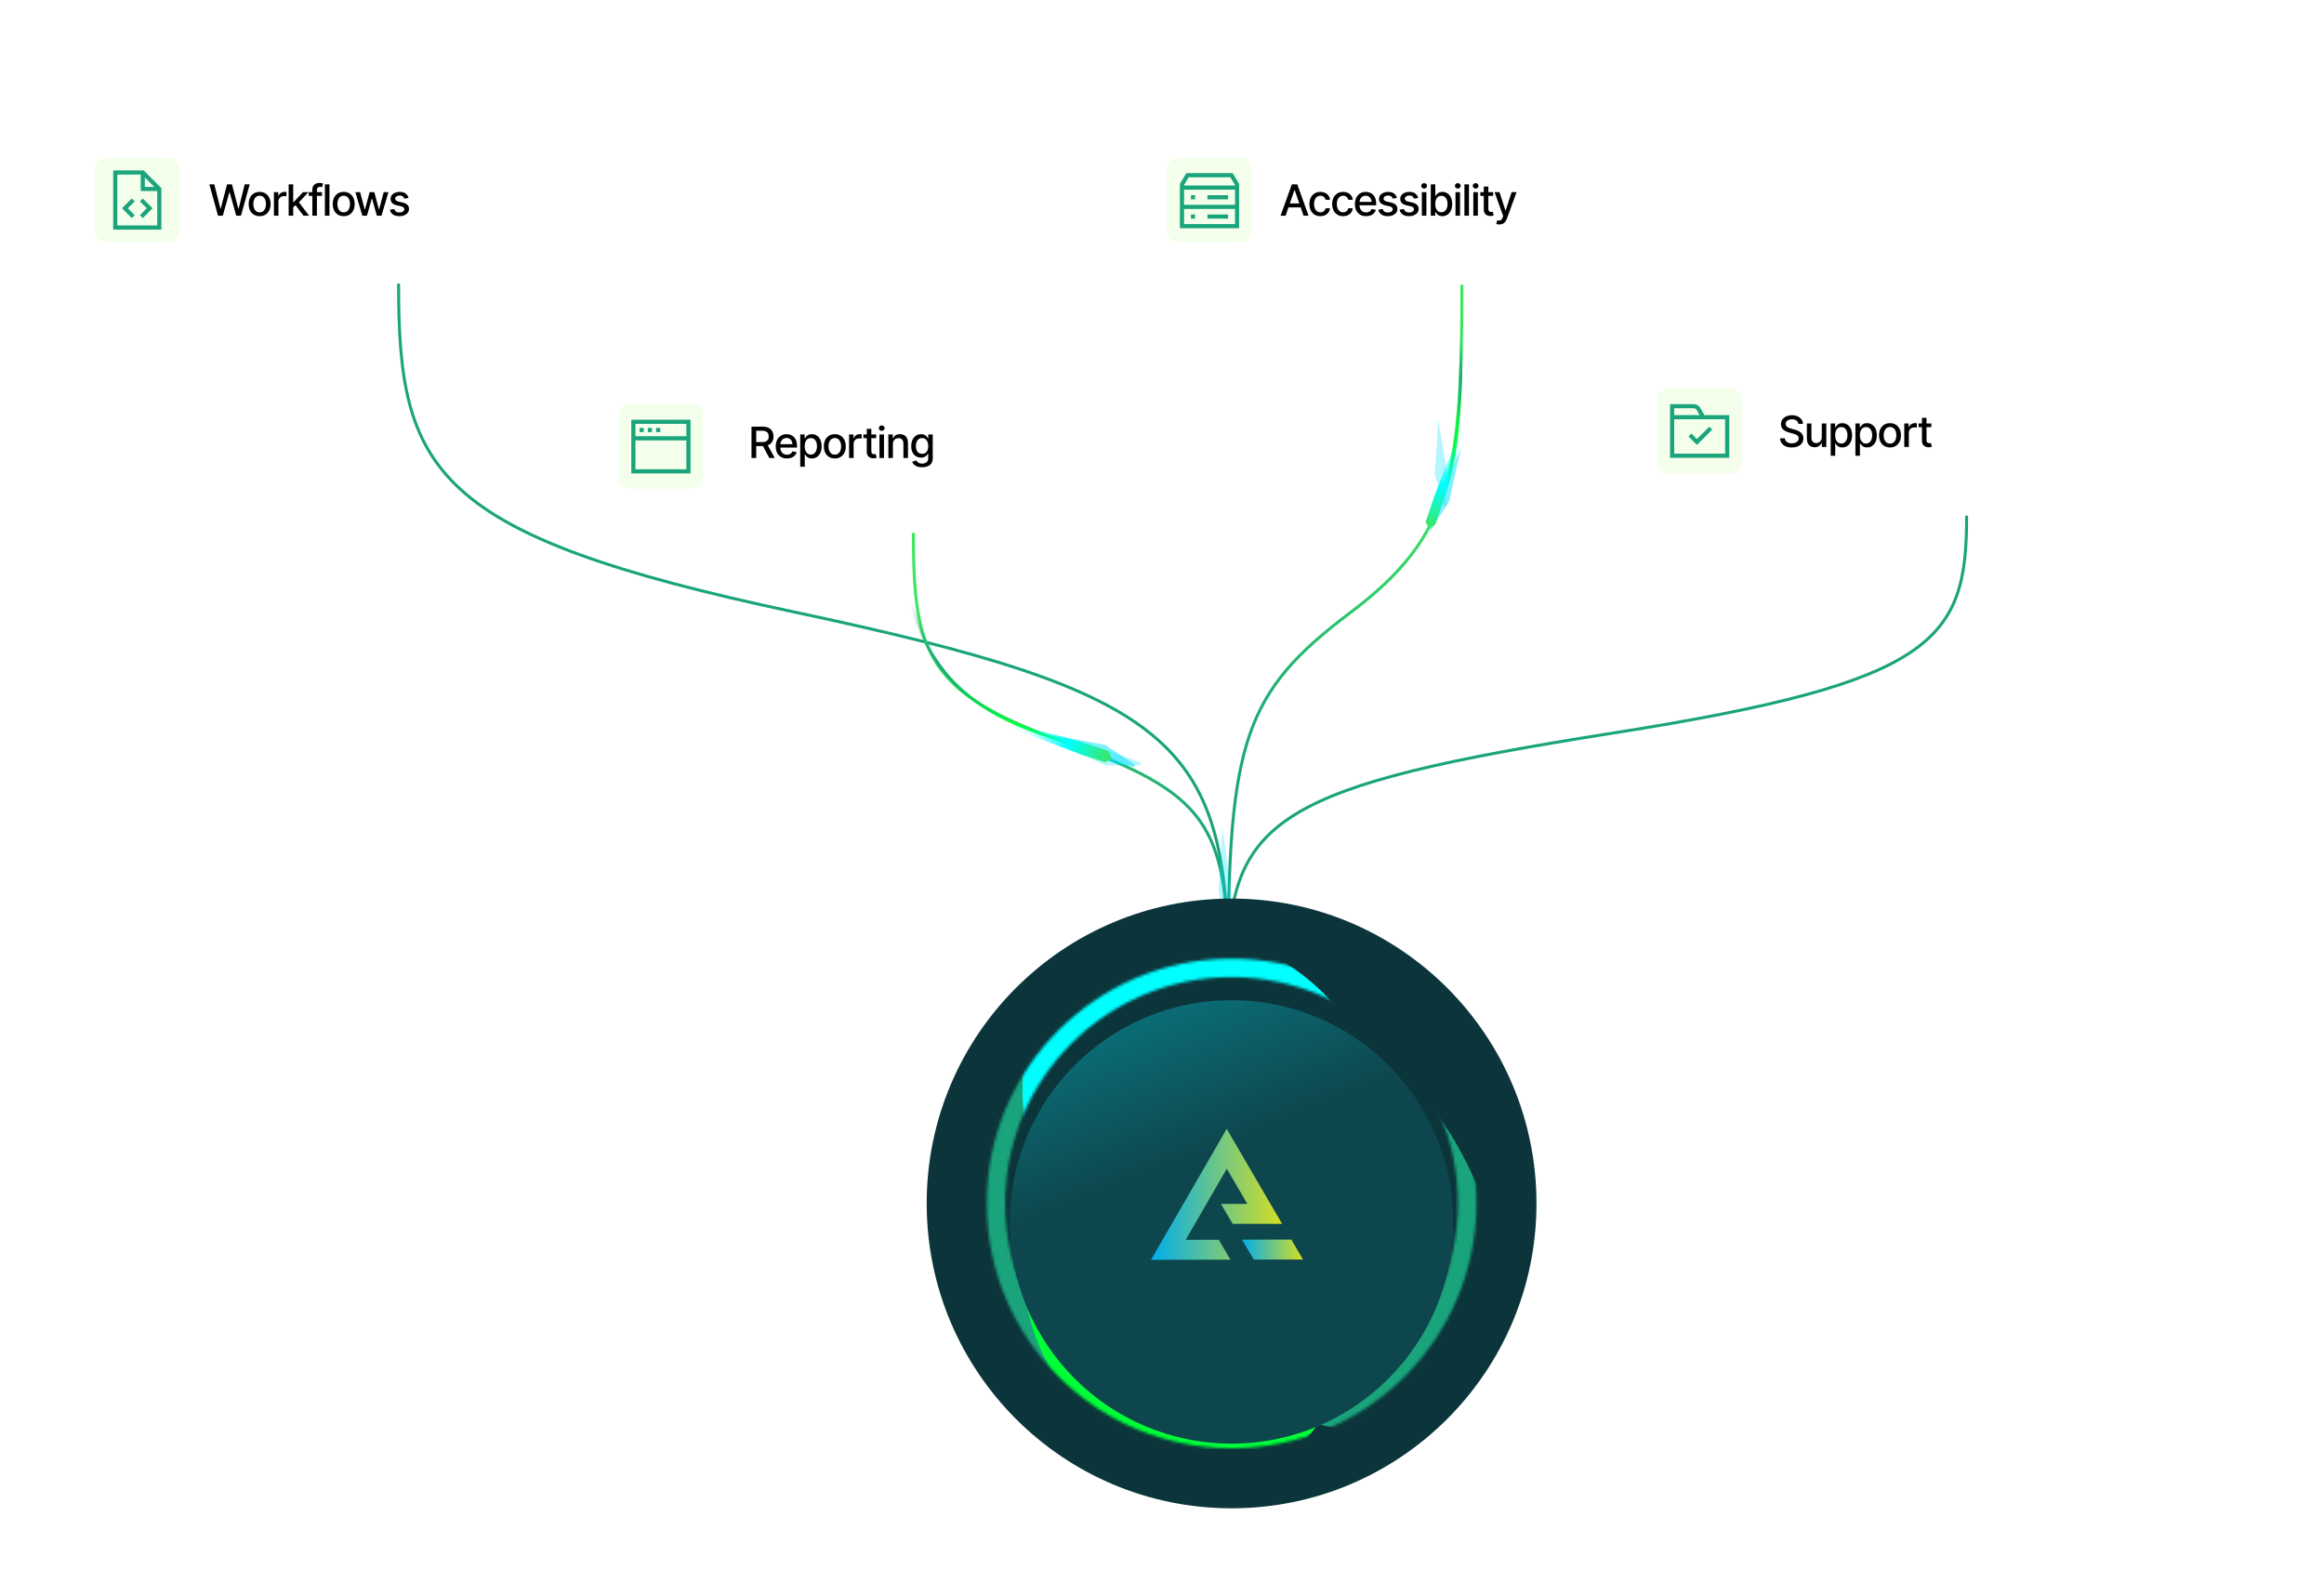 <svg width="844" height="570" viewBox="0 0 844 570" fill="none" xmlns="http://www.w3.org/2000/svg">
<g clip-path="url(#clip0_11001_40198)">
<path d="M446 351.839C446 297.181 464.713 285.348 586.166 266.189C703.523 247.677 714.218 232.38 714.218 187.301" stroke="#1AA47B" stroke-width="1.085"/>
<path d="M446 351.838C446 269.312 451.925 251.446 490.376 222.519C527.531 194.568 530.917 171.473 530.917 103.41" stroke="url(#paint0_linear_11001_40198)" stroke-width="1.085"/>
<path d="M446 351.84C446 269.182 424.983 251.286 288.572 222.313C156.761 194.317 144.748 171.184 144.748 103.012" stroke="#1AA47B" stroke-width="1.085"/>
<path d="M331.712 193.547C331.712 236.915 336.269 251.631 386.275 269.441C438.027 287.872 446 299.256 446 351.84V396.537" stroke="url(#paint1_linear_11001_40198)" stroke-width="1.085"/>
<path d="M395.151 271.252C340.949 259.026 332.084 233.538 328.208 201.594" stroke="url(#paint2_linear_11001_40198)" stroke-width="1.085" stroke-linecap="round"/>
<g filter="url(#filter0_f_11001_40198)">
<path d="M389.142 272.519L383.195 270.184L402.566 272.666L414.234 276.941L414.085 277.949L401.77 278.044L389.142 272.519Z" fill="#00E0FF" fill-opacity="0.3"/>
</g>
<g filter="url(#filter1_f_11001_40198)">
<path d="M388.097 268.078L381.951 266.691L399.953 275.714L411.889 278.706L412.155 277.734L401.368 270.527L388.097 268.078Z" fill="#00E0FF" fill-opacity="0.5"/>
</g>
<path d="M401.428 276.901L403.651 275.348L402.369 272.652L392.956 269.583L369.61 263.336L367.668 263.62L369.231 265.045L392.014 273.833L401.428 276.901Z" fill="url(#paint3_linear_11001_40198)"/>
<g filter="url(#filter2_f_11001_40198)">
<path d="M443.602 307.445L443.882 299.871L447.045 323.18L446.74 337.956L445.899 338.049L442.558 323.675L443.602 307.445Z" fill="#00E0FF" fill-opacity="0.3"/>
</g>
<g filter="url(#filter3_d_11001_40198)">
<path d="M256.261 42.691H27.108C24.113 42.691 21.685 45.12 21.685 48.115V88.491C21.685 91.487 24.113 93.915 27.108 93.915H256.261C259.256 93.915 261.685 91.487 261.685 88.491V48.115C261.685 45.12 259.256 42.691 256.261 42.691Z" fill="white"/>
<path d="M61.224 52.934H38.49C36.281 52.934 34.49 54.724 34.49 56.934V79.668C34.49 81.877 36.281 83.668 38.49 83.668H61.224C63.433 83.668 65.224 81.877 65.224 79.668V56.934C65.224 54.724 63.433 52.934 61.224 52.934Z" fill="#F4FFEB"/>
<path d="M51.857 73.801L54.357 71.301L51.857 68.801M47.857 68.801L45.357 71.301L47.857 73.801M51.857 58.801V64.301H57.357M41.857 58.301V78.301H57.857V64.301L51.857 58.301H41.857Z" stroke="#1AA47B" stroke-width="1.5" stroke-linecap="square"/>
</g>
<g filter="url(#filter4_d_11001_40198)">
<path d="M446.426 132.246H217.273C214.278 132.246 211.85 134.674 211.85 137.67V178.046C211.85 181.041 214.278 183.469 217.273 183.469H446.426C449.421 183.469 451.85 181.041 451.85 178.046V137.67C451.85 134.674 449.421 132.246 446.426 132.246Z" fill="white"/>
<path d="M251.389 142.488H228.655C226.446 142.488 224.655 144.279 224.655 146.488V169.222C224.655 171.431 226.446 173.222 228.655 173.222H251.389C253.598 173.222 255.389 171.431 255.389 169.222V146.488C255.389 144.279 253.598 142.488 251.389 142.488Z" fill="#F4FFEB"/>
<path d="M250.022 154.855H230.022M233.022 151.855H233.032M236.022 151.855H236.032M239.022 151.855H239.032M250.022 148.855V166.855H230.022V148.855H250.022Z" stroke="#1AA47B" stroke-width="1.5" stroke-linecap="square"/>
</g>
<g filter="url(#filter5_d_11001_40198)">
<path d="M674.899 43H417.101C413.732 43 411 45.418 411 48.4V88.6C411 91.582 413.732 94 417.101 94H674.899C678.268 94 681 91.582 681 88.6V48.4C681 45.418 678.268 43 674.899 43Z" fill="white"/>
<path d="M450.624 52.938H427.89C425.681 52.938 423.89 54.728 423.89 56.938V79.671C423.89 81.881 425.681 83.671 427.89 83.671H450.624C452.833 83.671 454.624 81.881 454.624 79.671V56.938C454.624 54.728 452.833 52.938 450.624 52.938Z" fill="#F4FFEB"/>
<path d="M449.257 70.805V63.805H429.257V70.805M449.257 70.805H429.257M449.257 70.805V77.805H429.257V70.805M433.257 67.305H433.267M433.257 74.305H433.267M439.257 67.305H445.257M439.257 74.305H445.257M429.257 63.305V62.638L431.257 59.305H447.257L449.257 62.638V63.305" stroke="#1AA47B" stroke-width="1.5" stroke-linecap="square"/>
</g>
<g filter="url(#filter6_d_11001_40198)">
<path d="M447.271 547.824C508.425 547.824 558 498.249 558 437.096C558 375.942 508.425 326.367 447.271 326.367C386.118 326.367 336.543 375.942 336.543 437.096C336.543 498.249 386.118 547.824 447.271 547.824Z" fill="#0B353B"/>
<mask id="mask0_11001_40198" style="mask-type:alpha" maskUnits="userSpaceOnUse" x="358" y="348" width="179" height="179">
<path d="M532.835 437.095C532.835 484.35 494.527 522.658 447.271 522.658C400.016 522.658 361.708 484.35 361.708 437.095C361.708 389.84 400.016 351.531 447.271 351.531C494.527 351.531 532.835 389.84 532.835 437.095Z" stroke="black" stroke-width="6.711"/>
</mask>
<g mask="url(#mask0_11001_40198)">
<g filter="url(#filter7_f_11001_40198)">
<path d="M547.934 485.986C547.934 550.969 480.675 509.799 426.511 509.799C372.348 509.799 348.286 508.947 348.286 443.966C348.286 378.983 392.195 359.922 446.358 359.922C500.523 359.922 547.934 421.005 547.934 485.986Z" fill="#1AA47B"/>
</g>
<g filter="url(#filter8_f_11001_40198)">
<path d="M499.716 403.847C499.716 439.724 470.632 468.808 434.755 468.808C398.878 468.808 371.341 431.991 371.341 396.114C371.341 360.237 391.918 338.113 427.795 338.113C463.672 338.113 499.716 367.971 499.716 403.847Z" fill="#01FFFF"/>
</g>
<g filter="url(#filter9_f_11001_40198)">
<path d="M521.091 460.827C482.872 487.102 487.665 534.399 446.432 534.399C405.199 534.399 371.773 501.46 371.773 460.827C371.773 420.194 420.308 415.281 461.542 415.281C502.773 415.281 521.091 420.194 521.091 460.827Z" fill="#00FF38"/>
</g>
</g>
<g filter="url(#filter10_d_11001_40198)">
<path d="M447.272 517.622C491.748 517.622 527.802 481.568 527.802 437.092C527.802 392.617 491.748 356.562 447.272 356.562C402.797 356.562 366.742 392.617 366.742 437.092C366.742 481.568 402.797 517.622 447.272 517.622Z" fill="url(#paint4_linear_11001_40198)"/>
</g>
</g>
<path d="M520.822 186.5C530.273 172.685 530.695 138.708 530.695 120.68" stroke="url(#paint5_linear_11001_40198)" stroke-width="1.085" stroke-linecap="round"/>
<g filter="url(#filter11_f_11001_40198)">
<path d="M522.044 158.538L522.324 152.293L525.486 171.513L525.181 183.698L524.34 183.775L521 171.921L522.044 158.538Z" fill="#00E0FF" fill-opacity="0.3"/>
</g>
<g filter="url(#filter12_f_11001_40198)">
<path d="M529.193 168.92L530.727 162.859L522.153 180.35L518.93 192.105L519.713 192.421L526.331 182.035L529.193 168.92Z" fill="#00E0FF" fill-opacity="0.5"/>
</g>
<path d="M517.744 189.552L518.881 191.852L521.181 190.715L524.307 181.482L530.936 158.512L530.826 156.559L529.554 158.044L520.869 180.318L517.744 189.552Z" fill="url(#paint6_linear_11001_40198)"/>
<g filter="url(#filter13_d_11001_40198)">
<path d="M823.667 126.582H594.514C591.519 126.582 589.091 129.01 589.091 132.006V172.382C589.091 175.377 591.519 177.805 594.514 177.805H823.667C826.663 177.805 829.091 175.377 829.091 172.382V132.006C829.091 129.01 826.663 126.582 823.667 126.582Z" fill="white"/>
<path d="M79.176 74L76.031 62.623H77.833L80.047 71.434H80.154L82.46 62.623H84.246L86.545 71.442H86.659L88.866 62.623H90.683L87.515 74H85.789L83.399 65.486H83.307L80.917 74H79.176ZM94.287 74.176C93.488 74.176 92.788 73.992 92.188 73.626C91.592 73.259 91.129 72.745 90.798 72.083C90.472 71.422 90.309 70.653 90.309 69.778C90.309 68.892 90.472 68.118 90.798 67.456C91.129 66.789 91.592 66.273 92.188 65.906C92.788 65.54 93.488 65.356 94.287 65.356C95.092 65.356 95.792 65.54 96.387 65.906C96.983 66.273 97.446 66.789 97.777 67.456C98.108 68.118 98.273 68.892 98.273 69.778C98.273 70.653 98.108 71.422 97.777 72.083C97.446 72.745 96.983 73.259 96.387 73.626C95.792 73.992 95.092 74.176 94.287 74.176ZM94.287 72.778C94.812 72.778 95.245 72.641 95.585 72.366C95.927 72.091 96.179 71.727 96.341 71.274C96.509 70.816 96.593 70.317 96.593 69.778C96.593 69.228 96.509 68.724 96.341 68.266C96.179 67.808 95.927 67.441 95.585 67.166C95.245 66.891 94.812 66.754 94.287 66.754C93.768 66.754 93.338 66.891 92.997 67.166C92.661 67.441 92.409 67.808 92.241 68.266C92.073 68.724 91.989 69.228 91.989 69.778C91.989 70.317 92.073 70.816 92.241 71.274C92.409 71.727 92.661 72.091 92.997 72.366C93.338 72.641 93.768 72.778 94.287 72.778ZM99.472 74V65.463H101.068V66.83H101.16C101.317 66.372 101.592 66.01 101.984 65.746C102.381 65.476 102.829 65.341 103.328 65.341C103.43 65.341 103.55 65.346 103.687 65.356C103.83 65.362 103.944 65.369 104.031 65.379V66.968C103.964 66.947 103.845 66.927 103.672 66.906C103.504 66.886 103.333 66.876 103.16 66.876C102.768 66.876 102.417 66.96 102.106 67.128C101.801 67.291 101.559 67.517 101.381 67.808C101.208 68.093 101.121 68.423 101.121 68.8V74H99.472ZM106.359 71.106L106.337 69.083H106.634L110.032 65.463H112.017L108.146 69.587H107.871L106.359 71.106ZM104.832 74V62.623H106.482V74H104.832ZM110.208 74L107.154 69.953L108.299 68.785L112.254 74H110.208ZM116.943 65.463V66.8H112.124V65.463H116.943ZM113.438 74V64.471C113.438 63.941 113.555 63.501 113.789 63.15C114.028 62.793 114.339 62.529 114.721 62.356C115.107 62.177 115.522 62.088 115.965 62.088C116.306 62.088 116.596 62.116 116.836 62.172C117.075 62.228 117.25 62.277 117.362 62.317L116.965 63.661C116.889 63.636 116.79 63.608 116.668 63.577C116.551 63.547 116.403 63.532 116.225 63.532C115.823 63.532 115.532 63.633 115.354 63.837C115.176 64.035 115.087 64.326 115.087 64.707V74H113.438ZM119.646 62.623V74H117.996V62.623H119.646ZM124.815 74.176C124.016 74.176 123.316 73.992 122.715 73.626C122.119 73.259 121.656 72.745 121.325 72.083C121 71.422 120.837 70.653 120.837 69.778C120.837 68.892 121 68.118 121.325 67.456C121.656 66.789 122.119 66.273 122.715 65.906C123.316 65.54 124.016 65.356 124.815 65.356C125.619 65.356 126.319 65.54 126.915 65.906C127.51 66.273 127.974 66.789 128.304 67.456C128.635 68.118 128.801 68.892 128.801 69.778C128.801 70.653 128.635 71.422 128.304 72.083C127.974 72.745 127.51 73.259 126.915 73.626C126.319 73.992 125.619 74.176 124.815 74.176ZM124.815 72.778C125.339 72.778 125.772 72.641 126.113 72.366C126.454 72.091 126.706 71.727 126.869 71.274C127.037 70.816 127.121 70.317 127.121 69.778C127.121 69.228 127.037 68.724 126.869 68.266C126.706 67.808 126.454 67.441 126.113 67.166C125.772 66.891 125.339 66.754 124.815 66.754C124.296 66.754 123.866 66.891 123.524 67.166C123.188 67.441 122.937 67.808 122.769 68.266C122.601 68.724 122.517 69.228 122.517 69.778C122.517 70.317 122.601 70.816 122.769 71.274C122.937 71.727 123.188 72.091 123.524 72.366C123.866 72.641 124.296 72.778 124.815 72.778ZM131.58 74L129.076 65.463H130.786L132.458 71.732H132.55L134.222 65.463H135.94L137.597 71.709H137.681L139.346 65.463H141.056L138.551 74H136.864L135.123 67.846H135.009L133.268 74H131.58ZM148.371 67.555L146.867 67.815C146.77 67.53 146.589 67.268 146.325 67.029C146.065 66.789 145.676 66.67 145.156 66.67C144.688 66.67 144.296 66.777 143.98 66.99C143.67 67.199 143.515 67.466 143.515 67.792C143.515 68.077 143.619 68.309 143.828 68.487C144.042 68.665 144.38 68.808 144.843 68.915L146.21 69.22C146.989 69.398 147.572 69.678 147.959 70.06C148.346 70.442 148.539 70.93 148.539 71.526C148.539 72.04 148.391 72.498 148.096 72.9C147.801 73.297 147.391 73.611 146.867 73.84C146.342 74.064 145.737 74.176 145.049 74.176C144.092 74.176 143.314 73.969 142.713 73.557C142.112 73.145 141.743 72.564 141.606 71.816L143.202 71.572C143.303 71.989 143.51 72.305 143.82 72.519C144.136 72.733 144.543 72.839 145.042 72.839C145.581 72.839 146.014 72.725 146.34 72.496C146.671 72.267 146.836 71.989 146.836 71.663C146.836 71.124 146.434 70.76 145.63 70.572L144.187 70.251C143.387 70.068 142.797 69.78 142.415 69.388C142.038 68.991 141.85 68.492 141.85 67.891C141.85 67.388 141.99 66.945 142.27 66.563C142.555 66.181 142.945 65.886 143.438 65.677C143.937 65.463 144.505 65.356 145.141 65.356C146.068 65.356 146.793 65.558 147.317 65.96C147.847 66.362 148.198 66.894 148.371 67.555Z" fill="black"/>
<path d="M466.886 74H465.061L469.154 62.623H471.139L475.224 74H473.407L470.185 64.692H470.093L466.886 74ZM467.191 69.548H473.094V70.984H467.191V69.548ZM479.515 74.176C478.696 74.176 477.988 73.987 477.393 73.611C476.797 73.234 476.339 72.715 476.018 72.053C475.698 71.391 475.537 70.633 475.537 69.778C475.537 68.907 475.7 68.141 476.026 67.479C476.357 66.812 476.817 66.293 477.408 65.921C478.004 65.545 478.701 65.356 479.5 65.356C480.152 65.356 480.729 65.476 481.233 65.715C481.742 65.949 482.152 66.283 482.463 66.716C482.778 67.148 482.964 67.652 483.02 68.227H481.401C481.345 67.958 481.236 67.711 481.073 67.487C480.915 67.263 480.707 67.085 480.447 66.952C480.187 66.82 479.879 66.754 479.523 66.754C479.06 66.754 478.655 66.876 478.309 67.12C477.968 67.359 477.701 67.703 477.507 68.151C477.314 68.599 477.217 69.128 477.217 69.739C477.217 70.355 477.311 70.892 477.5 71.35C477.688 71.809 477.955 72.162 478.301 72.412C478.653 72.656 479.06 72.778 479.523 72.778C480.002 72.778 480.409 72.646 480.745 72.381C481.086 72.117 481.305 71.755 481.401 71.297H483.02C482.964 71.852 482.786 72.346 482.486 72.778C482.185 73.211 481.783 73.552 481.279 73.802C480.775 74.051 480.187 74.176 479.515 74.176ZM487.777 74.176C486.958 74.176 486.25 73.987 485.655 73.611C485.059 73.234 484.601 72.715 484.28 72.053C483.959 71.391 483.799 70.633 483.799 69.778C483.799 68.907 483.962 68.141 484.288 67.479C484.619 66.812 485.079 66.293 485.67 65.921C486.265 65.545 486.963 65.356 487.762 65.356C488.414 65.356 488.991 65.476 489.495 65.715C490.004 65.949 490.414 66.283 490.725 66.716C491.04 67.148 491.226 67.652 491.282 68.227H489.663C489.607 67.958 489.498 67.711 489.335 67.487C489.177 67.263 488.968 67.085 488.709 66.952C488.449 66.82 488.141 66.754 487.785 66.754C487.322 66.754 486.917 66.876 486.571 67.12C486.23 67.359 485.962 67.703 485.769 68.151C485.576 68.599 485.479 69.128 485.479 69.739C485.479 70.355 485.573 70.892 485.761 71.35C485.95 71.809 486.217 72.162 486.563 72.412C486.914 72.656 487.322 72.778 487.785 72.778C488.263 72.778 488.671 72.646 489.007 72.381C489.348 72.117 489.567 71.755 489.663 71.297H491.282C491.226 71.852 491.048 72.346 490.748 72.778C490.447 73.211 490.045 73.552 489.541 73.802C489.037 74.051 488.449 74.176 487.777 74.176ZM496.131 74.176C495.296 74.176 494.573 73.995 493.962 73.633C493.351 73.272 492.88 72.763 492.55 72.106C492.224 71.445 492.061 70.673 492.061 69.793C492.061 68.917 492.221 68.146 492.542 67.479C492.868 66.812 493.323 66.293 493.909 65.921C494.499 65.545 495.191 65.356 495.986 65.356C496.469 65.356 496.937 65.435 497.391 65.593C497.844 65.751 498.251 66 498.612 66.341C498.974 66.683 499.259 67.125 499.467 67.67C499.681 68.215 499.788 68.871 499.788 69.64V70.236H493V68.991H498.933L498.162 69.403C498.162 68.879 498.08 68.416 497.917 68.014C497.755 67.612 497.51 67.298 497.184 67.074C496.864 66.845 496.464 66.731 495.986 66.731C495.507 66.731 495.097 66.845 494.756 67.074C494.42 67.303 494.163 67.606 493.985 67.983C493.807 68.36 493.718 68.772 493.718 69.22V70.068C493.718 70.653 493.82 71.149 494.023 71.557C494.227 71.964 494.509 72.274 494.871 72.488C495.237 72.702 495.662 72.809 496.146 72.809C496.462 72.809 496.747 72.763 497.001 72.671C497.261 72.58 497.485 72.442 497.673 72.259C497.861 72.076 498.004 71.849 498.101 71.579L499.674 71.877C499.546 72.335 499.322 72.738 499.002 73.084C498.681 73.43 498.276 73.7 497.788 73.893C497.304 74.081 496.752 74.176 496.131 74.176ZM507.332 67.555L505.828 67.815C505.731 67.53 505.551 67.268 505.286 67.029C505.026 66.789 504.637 66.67 504.118 66.67C503.649 66.67 503.257 66.777 502.942 66.99C502.631 67.199 502.476 67.466 502.476 67.792C502.476 68.077 502.58 68.309 502.789 68.487C503.003 68.665 503.341 68.808 503.805 68.915L505.171 69.22C505.95 69.398 506.533 69.678 506.92 70.06C507.307 70.442 507.5 70.93 507.5 71.526C507.5 72.04 507.353 72.498 507.057 72.9C506.762 73.297 506.352 73.611 505.828 73.84C505.304 74.064 504.698 74.176 504.011 74.176C503.054 74.176 502.275 73.969 501.674 73.557C501.073 73.145 500.704 72.564 500.567 71.816L502.163 71.572C502.265 71.989 502.471 72.305 502.781 72.519C503.097 72.733 503.504 72.839 504.003 72.839C504.543 72.839 504.975 72.725 505.301 72.496C505.632 72.267 505.797 71.989 505.797 71.663C505.797 71.124 505.395 70.76 504.591 70.572L503.148 70.251C502.349 70.068 501.758 69.78 501.376 69.388C501 68.991 500.811 68.492 500.811 67.891C500.811 67.388 500.951 66.945 501.231 66.563C501.516 66.181 501.906 65.886 502.4 65.677C502.898 65.463 503.466 65.356 504.102 65.356C505.029 65.356 505.754 65.558 506.278 65.96C506.808 66.362 507.159 66.894 507.332 67.555ZM515.044 67.555L513.54 67.815C513.443 67.53 513.263 67.268 512.998 67.029C512.738 66.789 512.349 66.67 511.83 66.67C511.361 66.67 510.969 66.777 510.654 66.99C510.343 67.199 510.188 67.466 510.188 67.792C510.188 68.077 510.292 68.309 510.501 68.487C510.715 68.665 511.053 68.808 511.517 68.915L512.883 69.22C513.662 69.398 514.245 69.678 514.632 70.06C515.019 70.442 515.212 70.93 515.212 71.526C515.212 72.04 515.065 72.498 514.769 72.9C514.474 73.297 514.064 73.611 513.54 73.84C513.016 74.064 512.41 74.176 511.723 74.176C510.766 74.176 509.987 73.969 509.386 73.557C508.786 73.145 508.416 72.564 508.279 71.816L509.875 71.572C509.977 71.989 510.183 72.305 510.493 72.519C510.809 72.733 511.216 72.839 511.715 72.839C512.255 72.839 512.687 72.725 513.013 72.496C513.344 72.267 513.509 71.989 513.509 71.663C513.509 71.124 513.107 70.76 512.303 70.572L510.86 70.251C510.061 70.068 509.47 69.78 509.088 69.388C508.712 68.991 508.523 68.492 508.523 67.891C508.523 67.388 508.663 66.945 508.943 66.563C509.228 66.181 509.618 65.886 510.112 65.677C510.61 65.463 511.178 65.356 511.814 65.356C512.741 65.356 513.466 65.558 513.991 65.96C514.52 66.362 514.871 66.894 515.044 67.555ZM516.373 74V65.463H518.022V74H516.373ZM517.205 64.15C516.915 64.15 516.668 64.053 516.464 63.86C516.261 63.666 516.159 63.435 516.159 63.165C516.159 62.89 516.261 62.656 516.464 62.462C516.668 62.269 516.915 62.172 517.205 62.172C517.49 62.172 517.735 62.269 517.938 62.462C518.147 62.656 518.251 62.89 518.251 63.165C518.251 63.435 518.147 63.666 517.938 63.86C517.735 64.053 517.49 64.15 517.205 64.15ZM523.818 74.168C523.303 74.168 522.881 74.081 522.55 73.908C522.224 73.73 521.967 73.524 521.779 73.29C521.596 73.056 521.453 72.85 521.351 72.671H521.214V74H519.61V62.623H521.26V66.853H521.351C521.453 66.675 521.593 66.469 521.771 66.234C521.955 66 522.209 65.797 522.535 65.624C522.861 65.445 523.286 65.356 523.81 65.356C524.497 65.356 525.108 65.529 525.643 65.876C526.182 66.222 526.607 66.723 526.918 67.38C527.228 68.037 527.383 68.828 527.383 69.755C527.383 70.671 527.231 71.46 526.925 72.122C526.62 72.778 526.197 73.285 525.658 73.641C525.123 73.992 524.51 74.168 523.818 74.168ZM523.459 72.755C523.953 72.755 524.365 72.623 524.696 72.358C525.027 72.094 525.276 71.735 525.444 71.282C525.617 70.824 525.704 70.309 525.704 69.739C525.704 69.174 525.62 68.668 525.452 68.22C525.284 67.772 525.034 67.418 524.703 67.158C524.372 66.899 523.958 66.769 523.459 66.769C522.975 66.769 522.568 66.894 522.237 67.143C521.906 67.388 521.654 67.734 521.481 68.182C521.313 68.624 521.229 69.144 521.229 69.739C521.229 70.335 521.316 70.859 521.489 71.312C521.662 71.765 521.914 72.119 522.245 72.374C522.581 72.628 522.985 72.755 523.459 72.755ZM528.59 74V65.463H530.239V74H528.59ZM529.422 64.15C529.132 64.15 528.885 64.053 528.682 63.86C528.478 63.666 528.376 63.435 528.376 63.165C528.376 62.89 528.478 62.656 528.682 62.462C528.885 62.269 529.132 62.172 529.422 62.172C529.707 62.172 529.952 62.269 530.155 62.462C530.364 62.656 530.468 62.89 530.468 63.165C530.468 63.435 530.364 63.666 530.155 63.86C529.952 64.053 529.707 64.15 529.422 64.15ZM533.477 62.623V74H531.827V62.623H533.477ZM535.065 74V65.463H536.714V74H535.065ZM535.897 64.15C535.607 64.15 535.36 64.053 535.157 63.86C534.953 63.666 534.851 63.435 534.851 63.165C534.851 62.89 534.953 62.656 535.157 62.462C535.36 62.269 535.607 62.172 535.897 62.172C536.182 62.172 536.427 62.269 536.63 62.462C536.839 62.656 536.943 62.89 536.943 63.165C536.943 63.435 536.839 63.666 536.63 63.86C536.427 64.053 536.182 64.15 535.897 64.15ZM542.273 65.463V66.8H537.615V65.463H542.273ZM538.86 63.432H540.517V71.496C540.517 71.888 540.598 72.175 540.761 72.358C540.924 72.537 541.186 72.626 541.548 72.626C541.634 72.626 541.726 72.621 541.823 72.61C541.924 72.6 542.026 72.585 542.128 72.564L542.441 73.939C542.273 73.995 542.09 74.038 541.891 74.069C541.693 74.099 541.494 74.115 541.296 74.115C540.558 74.115 539.967 73.908 539.524 73.496C539.081 73.079 538.86 72.524 538.86 71.832V63.432ZM544.503 77.192C544.253 77.197 544.027 77.179 543.823 77.138C543.625 77.103 543.472 77.059 543.365 77.008L543.77 75.657L543.884 75.688C544.307 75.794 544.663 75.787 544.953 75.665C545.248 75.547 545.495 75.219 545.694 74.68L545.9 74.115L542.785 65.463H544.564L546.717 72.091H546.809L548.97 65.463H550.749L547.236 75.13C547.073 75.578 546.867 75.955 546.618 76.26C546.368 76.571 546.068 76.802 545.717 76.955C545.371 77.113 544.966 77.192 544.503 77.192Z" fill="black"/>
<path d="M272.916 162V150.623H276.978C277.859 150.623 278.59 150.776 279.17 151.081C279.75 151.381 280.185 151.801 280.476 152.341C280.766 152.875 280.911 153.494 280.911 154.196C280.911 154.889 280.766 155.499 280.476 156.029C280.185 156.558 279.748 156.968 279.162 157.258C278.582 157.548 277.849 157.693 276.963 157.693H273.901V156.227H276.803C277.368 156.227 277.823 156.146 278.17 155.983C278.521 155.82 278.775 155.589 278.933 155.288C279.096 154.988 279.178 154.624 279.178 154.196C279.178 153.764 279.096 153.392 278.933 153.082C278.77 152.766 278.513 152.524 278.162 152.356C277.816 152.183 277.36 152.097 276.795 152.097H274.634V162H272.916ZM279.391 162L276.635 156.861H278.536L281.346 162H279.391ZM285.798 162.176C284.963 162.176 284.24 161.995 283.629 161.633C283.018 161.272 282.547 160.763 282.217 160.106C281.891 159.445 281.728 158.673 281.728 157.793C281.728 156.917 281.888 156.146 282.209 155.479C282.535 154.812 282.99 154.293 283.576 153.921C284.166 153.545 284.858 153.356 285.653 153.356C286.136 153.356 286.605 153.435 287.058 153.593C287.511 153.751 287.918 154 288.279 154.341C288.641 154.682 288.926 155.125 289.134 155.67C289.348 156.215 289.455 156.871 289.455 157.64V158.236H282.667V156.991H288.6L287.829 157.403C287.829 156.879 287.747 156.416 287.584 156.014C287.422 155.611 287.177 155.298 286.851 155.074C286.531 154.845 286.131 154.731 285.653 154.731C285.174 154.731 284.764 154.845 284.423 155.074C284.087 155.304 283.83 155.606 283.652 155.983C283.474 156.36 283.385 156.772 283.385 157.22V158.068C283.385 158.653 283.487 159.149 283.69 159.557C283.894 159.964 284.176 160.274 284.538 160.488C284.904 160.702 285.329 160.809 285.813 160.809C286.129 160.809 286.414 160.763 286.668 160.671C286.928 160.58 287.152 160.442 287.34 160.259C287.528 160.076 287.671 159.849 287.768 159.579L289.341 159.877C289.213 160.335 288.989 160.738 288.669 161.084C288.348 161.43 287.943 161.7 287.455 161.893C286.971 162.081 286.419 162.176 285.798 162.176ZM290.616 165.192V153.463H292.219V154.853H292.357C292.459 154.675 292.599 154.469 292.777 154.235C292.96 154 293.214 153.797 293.54 153.624C293.866 153.445 294.291 153.356 294.815 153.356C295.503 153.356 296.113 153.529 296.648 153.876C297.188 154.222 297.613 154.723 297.923 155.38C298.234 156.037 298.389 156.828 298.389 157.755C298.389 158.671 298.236 159.46 297.931 160.122C297.625 160.778 297.203 161.285 296.663 161.641C296.129 161.992 295.515 162.168 294.823 162.168C294.309 162.168 293.886 162.081 293.556 161.908C293.23 161.73 292.973 161.524 292.784 161.29C292.601 161.056 292.459 160.85 292.357 160.671H292.265V165.192H290.616ZM294.464 160.755C294.958 160.755 295.37 160.623 295.701 160.358C296.032 160.094 296.281 159.735 296.449 159.282C296.623 158.824 296.709 158.309 296.709 157.739C296.709 157.174 296.625 156.668 296.457 156.22C296.289 155.772 296.04 155.418 295.709 155.158C295.378 154.899 294.963 154.769 294.464 154.769C293.981 154.769 293.573 154.894 293.242 155.143C292.912 155.388 292.66 155.734 292.487 156.182C292.319 156.624 292.235 157.144 292.235 157.739C292.235 158.335 292.321 158.859 292.494 159.312C292.667 159.765 292.919 160.119 293.25 160.374C293.586 160.628 293.991 160.755 294.464 160.755ZM303.176 162.176C302.377 162.176 301.677 161.992 301.077 161.626C300.481 161.259 300.018 160.745 299.687 160.083C299.361 159.422 299.198 158.653 299.198 157.777C299.198 156.892 299.361 156.118 299.687 155.456C300.018 154.789 300.481 154.273 301.077 153.906C301.677 153.54 302.377 153.356 303.176 153.356C303.981 153.356 304.681 153.54 305.276 153.906C305.872 154.273 306.335 154.789 306.666 155.456C306.997 156.118 307.162 156.892 307.162 157.777C307.162 158.653 306.997 159.422 306.666 160.083C306.335 160.745 305.872 161.259 305.276 161.626C304.681 161.992 303.981 162.176 303.176 162.176ZM303.176 160.778C303.701 160.778 304.133 160.641 304.475 160.366C304.816 160.091 305.068 159.727 305.23 159.274C305.398 158.816 305.482 158.317 305.482 157.777C305.482 157.228 305.398 156.724 305.23 156.266C305.068 155.807 304.816 155.441 304.475 155.166C304.133 154.891 303.701 154.754 303.176 154.754C302.657 154.754 302.227 154.891 301.886 155.166C301.55 155.441 301.298 155.807 301.13 156.266C300.962 156.724 300.878 157.228 300.878 157.777C300.878 158.317 300.962 158.816 301.13 159.274C301.298 159.727 301.55 160.091 301.886 160.366C302.227 160.641 302.657 160.778 303.176 160.778ZM308.361 162V153.463H309.957V154.83H310.049C310.206 154.372 310.481 154.011 310.873 153.746C311.27 153.476 311.718 153.341 312.217 153.341C312.319 153.341 312.439 153.346 312.576 153.356C312.719 153.362 312.833 153.369 312.92 153.379V154.968C312.853 154.947 312.734 154.927 312.561 154.906C312.393 154.886 312.222 154.876 312.049 154.876C311.657 154.876 311.306 154.96 310.995 155.128C310.69 155.291 310.448 155.517 310.27 155.807C310.097 156.093 310.01 156.423 310.01 156.8V162H308.361ZM318.196 153.463V154.8H313.538V153.463H318.196ZM314.783 151.432H316.44V159.495C316.44 159.887 316.521 160.175 316.684 160.358C316.847 160.536 317.109 160.626 317.47 160.626C317.557 160.626 317.649 160.62 317.745 160.61C317.847 160.6 317.949 160.585 318.051 160.564L318.364 161.939C318.196 161.995 318.013 162.038 317.814 162.069C317.616 162.099 317.417 162.115 317.218 162.115C316.48 162.115 315.89 161.908 315.447 161.496C315.004 161.079 314.783 160.524 314.783 159.831V151.432ZM319.387 162V153.463H321.036V162H319.387ZM320.219 152.15C319.929 152.15 319.682 152.053 319.479 151.86C319.275 151.666 319.173 151.435 319.173 151.165C319.173 150.89 319.275 150.656 319.479 150.462C319.682 150.269 319.929 150.172 320.219 150.172C320.504 150.172 320.749 150.269 320.952 150.462C321.161 150.656 321.265 150.89 321.265 151.165C321.265 151.435 321.161 151.666 320.952 151.86C320.749 152.053 320.504 152.15 320.219 152.15ZM324.274 156.938V162H322.625V153.463H324.228V154.868H324.343C324.536 154.405 324.839 154.039 325.251 153.769C325.664 153.494 326.193 153.356 326.839 153.356C327.42 153.356 327.926 153.479 328.359 153.723C328.797 153.962 329.135 154.321 329.374 154.8C329.619 155.278 329.741 155.871 329.741 156.579V162H328.092V156.777C328.092 156.161 327.929 155.678 327.603 155.326C327.277 154.97 326.834 154.792 326.274 154.792C325.893 154.792 325.549 154.878 325.244 155.052C324.943 155.22 324.707 155.461 324.533 155.777C324.36 156.093 324.274 156.479 324.274 156.938ZM334.887 165.375C333.869 165.375 333.068 165.184 332.482 164.802C331.897 164.421 331.492 163.967 331.268 163.443L332.688 162.855C332.79 163.018 332.925 163.191 333.093 163.374C333.266 163.558 333.498 163.713 333.788 163.84C334.078 163.967 334.452 164.031 334.91 164.031C335.536 164.031 336.056 163.878 336.468 163.573C336.88 163.273 337.087 162.789 337.087 162.122V160.45H336.972C336.88 160.628 336.74 160.829 336.552 161.053C336.364 161.272 336.107 161.463 335.781 161.626C335.455 161.789 335.03 161.87 334.506 161.87C333.834 161.87 333.228 161.712 332.688 161.397C332.154 161.076 331.726 160.608 331.406 159.992C331.09 159.371 330.932 158.607 330.932 157.701C330.932 156.795 331.087 156.019 331.398 155.372C331.714 154.721 332.141 154.222 332.681 153.876C333.22 153.529 333.834 153.356 334.521 153.356C335.05 153.356 335.478 153.445 335.804 153.624C336.135 153.797 336.392 154 336.575 154.235C336.758 154.469 336.901 154.675 337.003 154.853H337.125V153.463H338.736V162.191C338.736 162.924 338.565 163.525 338.224 163.993C337.888 164.461 337.43 164.807 336.85 165.031C336.27 165.26 335.615 165.375 334.887 165.375ZM334.872 160.488C335.59 160.488 336.14 160.241 336.521 159.747C336.908 159.249 337.102 158.559 337.102 157.678C337.102 157.103 337.018 156.599 336.85 156.166C336.682 155.729 336.432 155.388 336.102 155.143C335.771 154.894 335.361 154.769 334.872 154.769C334.373 154.769 333.956 154.899 333.62 155.158C333.289 155.413 333.04 155.762 332.872 156.205C332.704 156.642 332.62 157.134 332.62 157.678C332.62 158.233 332.704 158.724 332.872 159.152C333.04 159.574 333.292 159.903 333.628 160.137C333.969 160.371 334.383 160.488 334.872 160.488Z" fill="black"/>
<path d="M650.726 158.183C649.876 158.183 649.138 158.051 648.512 157.786C647.891 157.516 647.405 157.132 647.054 156.633C646.702 156.134 646.506 155.541 646.466 154.854H648.191C648.227 155.266 648.359 155.61 648.588 155.885C648.823 156.155 649.126 156.356 649.497 156.488C649.869 156.62 650.276 156.687 650.719 156.687C651.202 156.687 651.635 156.61 652.017 156.458C652.399 156.305 652.696 156.091 652.91 155.816C653.129 155.536 653.239 155.21 653.239 154.839C653.239 154.503 653.142 154.228 652.948 154.014C652.76 153.8 652.503 153.625 652.177 153.487C651.851 153.345 651.485 153.22 651.078 153.113L649.741 152.747C648.825 152.502 648.102 152.138 647.573 151.655C647.044 151.166 646.779 150.527 646.779 149.738C646.779 149.082 646.954 148.509 647.306 148.02C647.662 147.531 648.143 147.152 648.749 146.882C649.36 146.608 650.044 146.47 650.803 146.47C651.577 146.47 652.256 146.608 652.842 146.882C653.432 147.152 653.898 147.524 654.239 147.997C654.585 148.466 654.766 149.003 654.781 149.608H653.116C653.055 149.084 652.811 148.677 652.383 148.387C651.961 148.097 651.421 147.951 650.765 147.951C650.307 147.951 649.904 148.025 649.558 148.173C649.217 148.315 648.952 148.514 648.764 148.768C648.581 149.023 648.489 149.316 648.489 149.647C648.489 150.003 648.599 150.293 648.818 150.517C649.042 150.741 649.311 150.919 649.627 151.052C649.948 151.179 650.256 151.283 650.551 151.365L651.658 151.662C652.019 151.754 652.391 151.876 652.773 152.029C653.155 152.182 653.508 152.383 653.834 152.632C654.165 152.876 654.43 153.182 654.628 153.548C654.832 153.91 654.934 154.348 654.934 154.862C654.934 155.498 654.768 156.068 654.437 156.572C654.107 157.071 653.628 157.466 653.002 157.756C652.376 158.041 651.617 158.183 650.726 158.183ZM661.607 154.472V149.463H663.257V158H661.638V156.519H661.546C661.343 156.972 661.027 157.351 660.599 157.656C660.172 157.962 659.637 158.112 658.996 158.107C658.446 158.107 657.96 157.987 657.538 157.748C657.12 157.509 656.792 157.15 656.553 156.671C656.318 156.193 656.201 155.6 656.201 154.892V149.463H657.851V154.701C657.851 155.277 658.013 155.737 658.339 156.083C658.665 156.43 659.085 156.6 659.599 156.595C659.91 156.595 660.218 156.519 660.523 156.366C660.834 156.213 661.091 155.979 661.294 155.663C661.503 155.348 661.607 154.951 661.607 154.472ZM664.845 161.192V149.463H666.448V150.853H666.586C666.688 150.675 666.828 150.469 667.006 150.235C667.189 150 667.444 149.797 667.769 149.624C668.095 149.445 668.52 149.356 669.044 149.356C669.732 149.356 670.343 149.529 670.877 149.876C671.417 150.222 671.842 150.723 672.152 151.38C672.463 152.037 672.618 152.828 672.618 153.755C672.618 154.671 672.465 155.46 672.16 156.122C671.854 156.778 671.432 157.285 670.892 157.641C670.358 157.992 669.744 158.168 669.052 158.168C668.538 158.168 668.115 158.081 667.785 157.908C667.459 157.73 667.202 157.524 667.013 157.29C666.83 157.056 666.688 156.85 666.586 156.671H666.494V161.192H664.845ZM668.693 156.755C669.187 156.755 669.599 156.623 669.93 156.358C670.261 156.094 670.511 155.735 670.679 155.282C670.852 154.824 670.938 154.309 670.938 153.739C670.938 153.174 670.854 152.668 670.686 152.22C670.518 151.772 670.269 151.418 669.938 151.158C669.607 150.899 669.192 150.769 668.693 150.769C668.21 150.769 667.802 150.894 667.472 151.143C667.141 151.388 666.889 151.734 666.716 152.182C666.548 152.624 666.464 153.144 666.464 153.739C666.464 154.335 666.55 154.859 666.723 155.312C666.896 155.765 667.148 156.119 667.479 156.374C667.815 156.628 668.22 156.755 668.693 156.755ZM673.824 161.192V149.463H675.428V150.853H675.565C675.667 150.675 675.807 150.469 675.985 150.235C676.169 150 676.423 149.797 676.749 149.624C677.075 149.445 677.5 149.356 678.024 149.356C678.711 149.356 679.322 149.529 679.857 149.876C680.396 150.222 680.821 150.723 681.132 151.38C681.442 152.037 681.598 152.828 681.598 153.755C681.598 154.671 681.445 155.46 681.139 156.122C680.834 156.778 680.411 157.285 679.872 157.641C679.337 157.992 678.724 158.168 678.032 158.168C677.518 158.168 677.095 158.081 676.764 157.908C676.438 157.73 676.181 157.524 675.993 157.29C675.81 157.056 675.667 156.85 675.565 156.671H675.474V161.192H673.824ZM677.673 156.755C678.167 156.755 678.579 156.623 678.91 156.358C679.241 156.094 679.49 155.735 679.658 155.282C679.831 154.824 679.918 154.309 679.918 153.739C679.918 153.174 679.834 152.668 679.666 152.22C679.498 151.772 679.248 151.418 678.917 151.158C678.587 150.899 678.172 150.769 677.673 150.769C677.189 150.769 676.782 150.894 676.451 151.143C676.12 151.388 675.868 151.734 675.695 152.182C675.527 152.624 675.443 153.144 675.443 153.739C675.443 154.335 675.53 154.859 675.703 155.312C675.876 155.765 676.128 156.119 676.459 156.374C676.795 156.628 677.199 156.755 677.673 156.755ZM686.385 158.176C685.586 158.176 684.886 157.992 684.285 157.626C683.69 157.259 683.226 156.745 682.896 156.083C682.57 155.422 682.407 154.653 682.407 153.777C682.407 152.892 682.57 152.118 682.896 151.456C683.226 150.789 683.69 150.273 684.285 149.906C684.886 149.54 685.586 149.356 686.385 149.356C687.189 149.356 687.889 149.54 688.485 149.906C689.08 150.273 689.544 150.789 689.875 151.456C690.205 152.118 690.371 152.892 690.371 153.777C690.371 154.653 690.205 155.422 689.875 156.083C689.544 156.745 689.08 157.259 688.485 157.626C687.889 157.992 687.189 158.176 686.385 158.176ZM686.385 156.778C686.909 156.778 687.342 156.641 687.683 156.366C688.024 156.091 688.276 155.727 688.439 155.274C688.607 154.816 688.691 154.317 688.691 153.777C688.691 153.228 688.607 152.724 688.439 152.266C688.276 151.807 688.024 151.441 687.683 151.166C687.342 150.891 686.909 150.754 686.385 150.754C685.866 150.754 685.436 150.891 685.095 151.166C684.759 151.441 684.507 151.807 684.339 152.266C684.171 152.724 684.087 153.228 684.087 153.777C684.087 154.317 684.171 154.816 684.339 155.274C684.507 155.727 684.759 156.091 685.095 156.366C685.436 156.641 685.866 156.778 686.385 156.778ZM691.57 158V149.463H693.166V150.83H693.257C693.415 150.372 693.69 150.011 694.082 149.746C694.479 149.476 694.927 149.341 695.426 149.341C695.528 149.341 695.647 149.346 695.785 149.356C695.927 149.362 696.042 149.369 696.128 149.379V150.968C696.062 150.947 695.942 150.927 695.769 150.906C695.601 150.886 695.431 150.876 695.258 150.876C694.866 150.876 694.515 150.96 694.204 151.128C693.899 151.291 693.657 151.517 693.479 151.807C693.306 152.093 693.219 152.423 693.219 152.8V158H691.57ZM701.404 149.463V150.8H696.747V149.463H701.404ZM697.991 147.432H699.648V155.495C699.648 155.887 699.73 156.175 699.893 156.358C700.056 156.536 700.318 156.626 700.679 156.626C700.766 156.626 700.857 156.62 700.954 156.61C701.056 156.6 701.158 156.585 701.259 156.564L701.572 157.939C701.404 157.995 701.221 158.038 701.023 158.069C700.824 158.099 700.626 158.115 700.427 158.115C699.689 158.115 699.099 157.908 698.656 157.496C698.213 157.079 697.991 156.524 697.991 155.831V147.432Z" fill="black"/>
<path d="M628.63 136.824H605.896C603.686 136.824 601.896 138.615 601.896 140.824V163.558C601.896 165.767 603.686 167.558 605.896 167.558H628.63C630.839 167.558 632.63 165.767 632.63 163.558V140.824C632.63 138.615 630.839 136.824 628.63 136.824Z" fill="#F4FFEB"/>
<path d="M618.264 146.691L617.185 144.804C616.849 144.216 616.682 143.923 616.446 143.709C616.237 143.52 615.991 143.377 615.724 143.29C615.421 143.191 615.083 143.191 614.407 143.191H607.264V147.191M607.264 147.191H627.264V161.191H607.264V147.191ZM614.264 154.191L616.264 156.191L620.764 151.691" stroke="#1AA47B" stroke-width="1.5" stroke-linecap="square"/>
</g>
<path d="M465.64 444.51H447.66L443.4 437.27H452.99L445.53 424.48L439.24 435.36L438.13 437.27L436.56 440L433.95 444.52L430.6 450.31L442.61 450.29L446.87 457.53L418 457.58L432.33 432.8L432.45 432.59L445.5 410L461.4 437.28L465.64 444.52V444.51Z" fill="url(#paint7_linear_11001_40198)"/>
<path d="M473.19 457.46L455.31 457.49L451.05 450.25L459.19 450.23H468.98L473.19 457.45V457.46Z" fill="url(#paint8_linear_11001_40198)"/>
</g>
<defs>
<filter id="filter0_f_11001_40198" x="376.541" y="263.53" width="44.347" height="21.168" filterUnits="userSpaceOnUse" color-interpolation-filters="sRGB">
<feFlood flood-opacity="0" result="BackgroundImageFix"/>
<feBlend mode="normal" in="SourceGraphic" in2="BackgroundImageFix" result="shape"/>
<feGaussianBlur stdDeviation="3.327" result="effect1_foregroundBlur_11001_40198"/>
</filter>
<filter id="filter1_f_11001_40198" x="375.297" y="260.037" width="43.512" height="25.324" filterUnits="userSpaceOnUse" color-interpolation-filters="sRGB">
<feFlood flood-opacity="0" result="BackgroundImageFix"/>
<feBlend mode="normal" in="SourceGraphic" in2="BackgroundImageFix" result="shape"/>
<feGaussianBlur stdDeviation="3.327" result="effect1_foregroundBlur_11001_40198"/>
</filter>
<filter id="filter2_f_11001_40198" x="435.904" y="293.217" width="17.795" height="51.488" filterUnits="userSpaceOnUse" color-interpolation-filters="sRGB">
<feFlood flood-opacity="0" result="BackgroundImageFix"/>
<feBlend mode="normal" in="SourceGraphic" in2="BackgroundImageFix" result="shape"/>
<feGaussianBlur stdDeviation="3.327" result="effect1_foregroundBlur_11001_40198"/>
</filter>
<filter id="filter3_d_11001_40198" x="10.838" y="36.183" width="261.694" height="72.917" filterUnits="userSpaceOnUse" color-interpolation-filters="sRGB">
<feFlood flood-opacity="0" result="BackgroundImageFix"/>
<feColorMatrix in="SourceAlpha" type="matrix" values="0 0 0 0 0 0 0 0 0 0 0 0 0 0 0 0 0 0 127 0" result="hardAlpha"/>
<feOffset dy="4.339"/>
<feGaussianBlur stdDeviation="5.424"/>
<feColorMatrix type="matrix" values="0 0 0 0 0.204 0 0 0 0 0.204 0 0 0 0 0.273 0 0 0 0.15 0"/>
<feBlend mode="normal" in2="BackgroundImageFix" result="effect1_dropShadow_11001_40198"/>
<feBlend mode="normal" in="SourceGraphic" in2="effect1_dropShadow_11001_40198" result="shape"/>
</filter>
<filter id="filter4_d_11001_40198" x="201.003" y="125.738" width="261.694" height="72.917" filterUnits="userSpaceOnUse" color-interpolation-filters="sRGB">
<feFlood flood-opacity="0" result="BackgroundImageFix"/>
<feColorMatrix in="SourceAlpha" type="matrix" values="0 0 0 0 0 0 0 0 0 0 0 0 0 0 0 0 0 0 127 0" result="hardAlpha"/>
<feOffset dy="4.339"/>
<feGaussianBlur stdDeviation="5.424"/>
<feColorMatrix type="matrix" values="0 0 0 0 0.204 0 0 0 0 0.204 0 0 0 0 0.273 0 0 0 0.15 0"/>
<feBlend mode="normal" in2="BackgroundImageFix" result="effect1_dropShadow_11001_40198"/>
<feBlend mode="normal" in="SourceGraphic" in2="effect1_dropShadow_11001_40198" result="shape"/>
</filter>
<filter id="filter5_d_11001_40198" x="400.153" y="36.492" width="291.694" height="72.694" filterUnits="userSpaceOnUse" color-interpolation-filters="sRGB">
<feFlood flood-opacity="0" result="BackgroundImageFix"/>
<feColorMatrix in="SourceAlpha" type="matrix" values="0 0 0 0 0 0 0 0 0 0 0 0 0 0 0 0 0 0 127 0" result="hardAlpha"/>
<feOffset dy="4.339"/>
<feGaussianBlur stdDeviation="5.424"/>
<feColorMatrix type="matrix" values="0 0 0 0 0.204 0 0 0 0 0.204 0 0 0 0 0.273 0 0 0 0.15 0"/>
<feBlend mode="normal" in2="BackgroundImageFix" result="effect1_dropShadow_11001_40198"/>
<feBlend mode="normal" in="SourceGraphic" in2="effect1_dropShadow_11001_40198" result="shape"/>
</filter>
<filter id="filter6_d_11001_40198" x="264.158" y="253.982" width="366.227" height="366.227" filterUnits="userSpaceOnUse" color-interpolation-filters="sRGB">
<feFlood flood-opacity="0" result="BackgroundImageFix"/>
<feColorMatrix in="SourceAlpha" type="matrix" values="0 0 0 0 0 0 0 0 0 0 0 0 0 0 0 0 0 0 127 0" result="hardAlpha"/>
<feOffset/>
<feGaussianBlur stdDeviation="36.193"/>
<feComposite in2="hardAlpha" operator="out"/>
<feColorMatrix type="matrix" values="0 0 0 0 0.234 0 0 0 0 0.901 0 0 0 0 0.381 0 0 0 0.2 0"/>
<feBlend mode="normal" in2="BackgroundImageFix" result="effect1_dropShadow_11001_40198"/>
<feBlend mode="normal" in="SourceGraphic" in2="effect1_dropShadow_11001_40198" result="shape"/>
</filter>
<filter id="filter7_f_11001_40198" x="314.732" y="326.368" width="266.756" height="229.847" filterUnits="userSpaceOnUse" color-interpolation-filters="sRGB">
<feFlood flood-opacity="0" result="BackgroundImageFix"/>
<feBlend mode="normal" in="SourceGraphic" in2="BackgroundImageFix" result="shape"/>
<feGaussianBlur stdDeviation="16.777" result="effect1_foregroundBlur_11001_40198"/>
</filter>
<filter id="filter8_f_11001_40198" x="340.407" y="307.18" width="190.242" height="192.563" filterUnits="userSpaceOnUse" color-interpolation-filters="sRGB">
<feFlood flood-opacity="0" result="BackgroundImageFix"/>
<feBlend mode="normal" in="SourceGraphic" in2="BackgroundImageFix" result="shape"/>
<feGaussianBlur stdDeviation="15.467" result="effect1_foregroundBlur_11001_40198"/>
</filter>
<filter id="filter9_f_11001_40198" x="338.219" y="381.727" width="216.426" height="186.225" filterUnits="userSpaceOnUse" color-interpolation-filters="sRGB">
<feFlood flood-opacity="0" result="BackgroundImageFix"/>
<feBlend mode="normal" in="SourceGraphic" in2="BackgroundImageFix" result="shape"/>
<feGaussianBlur stdDeviation="16.777" result="effect1_foregroundBlur_11001_40198"/>
</filter>
<filter id="filter10_d_11001_40198" x="349.965" y="346.496" width="194.614" height="194.613" filterUnits="userSpaceOnUse" color-interpolation-filters="sRGB">
<feFlood flood-opacity="0" result="BackgroundImageFix"/>
<feColorMatrix in="SourceAlpha" type="matrix" values="0 0 0 0 0 0 0 0 0 0 0 0 0 0 0 0 0 0 127 0" result="hardAlpha"/>
<feOffset dy="6.711"/>
<feGaussianBlur stdDeviation="8.389"/>
<feComposite in2="hardAlpha" operator="out"/>
<feColorMatrix type="matrix" values="0 0 0 0 0 0 0 0 0 0 0 0 0 0 0 0 0 0 0.15 0"/>
<feBlend mode="normal" in2="BackgroundImageFix" result="effect1_dropShadow_11001_40198"/>
<feBlend mode="normal" in="SourceGraphic" in2="effect1_dropShadow_11001_40198" result="shape"/>
</filter>
<filter id="filter11_f_11001_40198" x="514.346" y="145.639" width="17.794" height="44.788" filterUnits="userSpaceOnUse" color-interpolation-filters="sRGB">
<feFlood flood-opacity="0" result="BackgroundImageFix"/>
<feBlend mode="normal" in="SourceGraphic" in2="BackgroundImageFix" result="shape"/>
<feGaussianBlur stdDeviation="3.327" result="effect1_foregroundBlur_11001_40198"/>
</filter>
<filter id="filter12_f_11001_40198" x="512.276" y="156.205" width="25.105" height="42.871" filterUnits="userSpaceOnUse" color-interpolation-filters="sRGB">
<feFlood flood-opacity="0" result="BackgroundImageFix"/>
<feBlend mode="normal" in="SourceGraphic" in2="BackgroundImageFix" result="shape"/>
<feGaussianBlur stdDeviation="3.327" result="effect1_foregroundBlur_11001_40198"/>
</filter>
<filter id="filter13_d_11001_40198" x="65.183" y="55.582" width="774.755" height="137.409" filterUnits="userSpaceOnUse" color-interpolation-filters="sRGB">
<feFlood flood-opacity="0" result="BackgroundImageFix"/>
<feColorMatrix in="SourceAlpha" type="matrix" values="0 0 0 0 0 0 0 0 0 0 0 0 0 0 0 0 0 0 127 0" result="hardAlpha"/>
<feOffset dy="4.339"/>
<feGaussianBlur stdDeviation="5.424"/>
<feColorMatrix type="matrix" values="0 0 0 0 0.204 0 0 0 0 0.204 0 0 0 0 0.273 0 0 0 0.15 0"/>
<feBlend mode="normal" in2="BackgroundImageFix" result="effect1_dropShadow_11001_40198"/>
<feBlend mode="normal" in="SourceGraphic" in2="effect1_dropShadow_11001_40198" result="shape"/>
</filter>
<linearGradient id="paint0_linear_11001_40198" x1="446" y1="227.624" x2="530.917" y2="227.624" gradientUnits="userSpaceOnUse">
<stop stop-color="#1AA47B"/>
<stop offset="1" stop-color="#3CE661"/>
</linearGradient>
<linearGradient id="paint1_linear_11001_40198" x1="446" y1="272.694" x2="331.712" y2="272.693" gradientUnits="userSpaceOnUse">
<stop stop-color="#1AA47B"/>
<stop offset="1" stop-color="#3CE661"/>
</linearGradient>
<linearGradient id="paint2_linear_11001_40198" x1="324.369" y1="224.434" x2="358.349" y2="269.91" gradientUnits="userSpaceOnUse">
<stop stop-color="#1AA47B" stop-opacity="0"/>
<stop offset="0.405" stop-color="#1AA47B"/>
<stop offset="1" stop-color="#00FF38"/>
</linearGradient>
<linearGradient id="paint3_linear_11001_40198" x1="406.408" y1="275.816" x2="372.385" y2="267.647" gradientUnits="userSpaceOnUse">
<stop offset="0.09" stop-color="#3CE661"/>
<stop offset="0.54" stop-color="#01FFFF"/>
<stop offset="1" stop-color="#01FFFF" stop-opacity="0.1"/>
</linearGradient>
<linearGradient id="paint4_linear_11001_40198" x1="440.561" y1="411.207" x2="353.32" y2="189.749" gradientUnits="userSpaceOnUse">
<stop stop-color="#0E464D"/>
<stop offset="1" stop-color="#00EEFF"/>
</linearGradient>
<linearGradient id="paint5_linear_11001_40198" x1="527.849" y1="121.1" x2="511.075" y2="139.938" gradientUnits="userSpaceOnUse">
<stop stop-color="#1AA47B" stop-opacity="0"/>
<stop offset="0.405" stop-color="#1AA47B"/>
<stop offset="1" stop-color="#00FF38"/>
</linearGradient>
<linearGradient id="paint6_linear_11001_40198" x1="518.32" y1="194.579" x2="530.074" y2="162.09" gradientUnits="userSpaceOnUse">
<stop offset="0.09" stop-color="#3CE661"/>
<stop offset="0.54" stop-color="#01FFFF"/>
<stop offset="1" stop-color="#01FFFF" stop-opacity="0.1"/>
</linearGradient>
<linearGradient id="paint7_linear_11001_40198" x1="418" y1="433.78" x2="465.64" y2="433.78" gradientUnits="userSpaceOnUse">
<stop stop-color="#00ADEE"/>
<stop offset="1" stop-color="#D6DE23"/>
</linearGradient>
<linearGradient id="paint8_linear_11001_40198" x1="450.89" y1="453.87" x2="473.03" y2="453.87" gradientUnits="userSpaceOnUse">
<stop stop-color="#00ADEE"/>
<stop offset="1" stop-color="#D6DE23"/>
</linearGradient>
<clipPath id="clip0_11001_40198">
<rect width="844" height="570" fill="white"/>
</clipPath>
</defs>
</svg>
